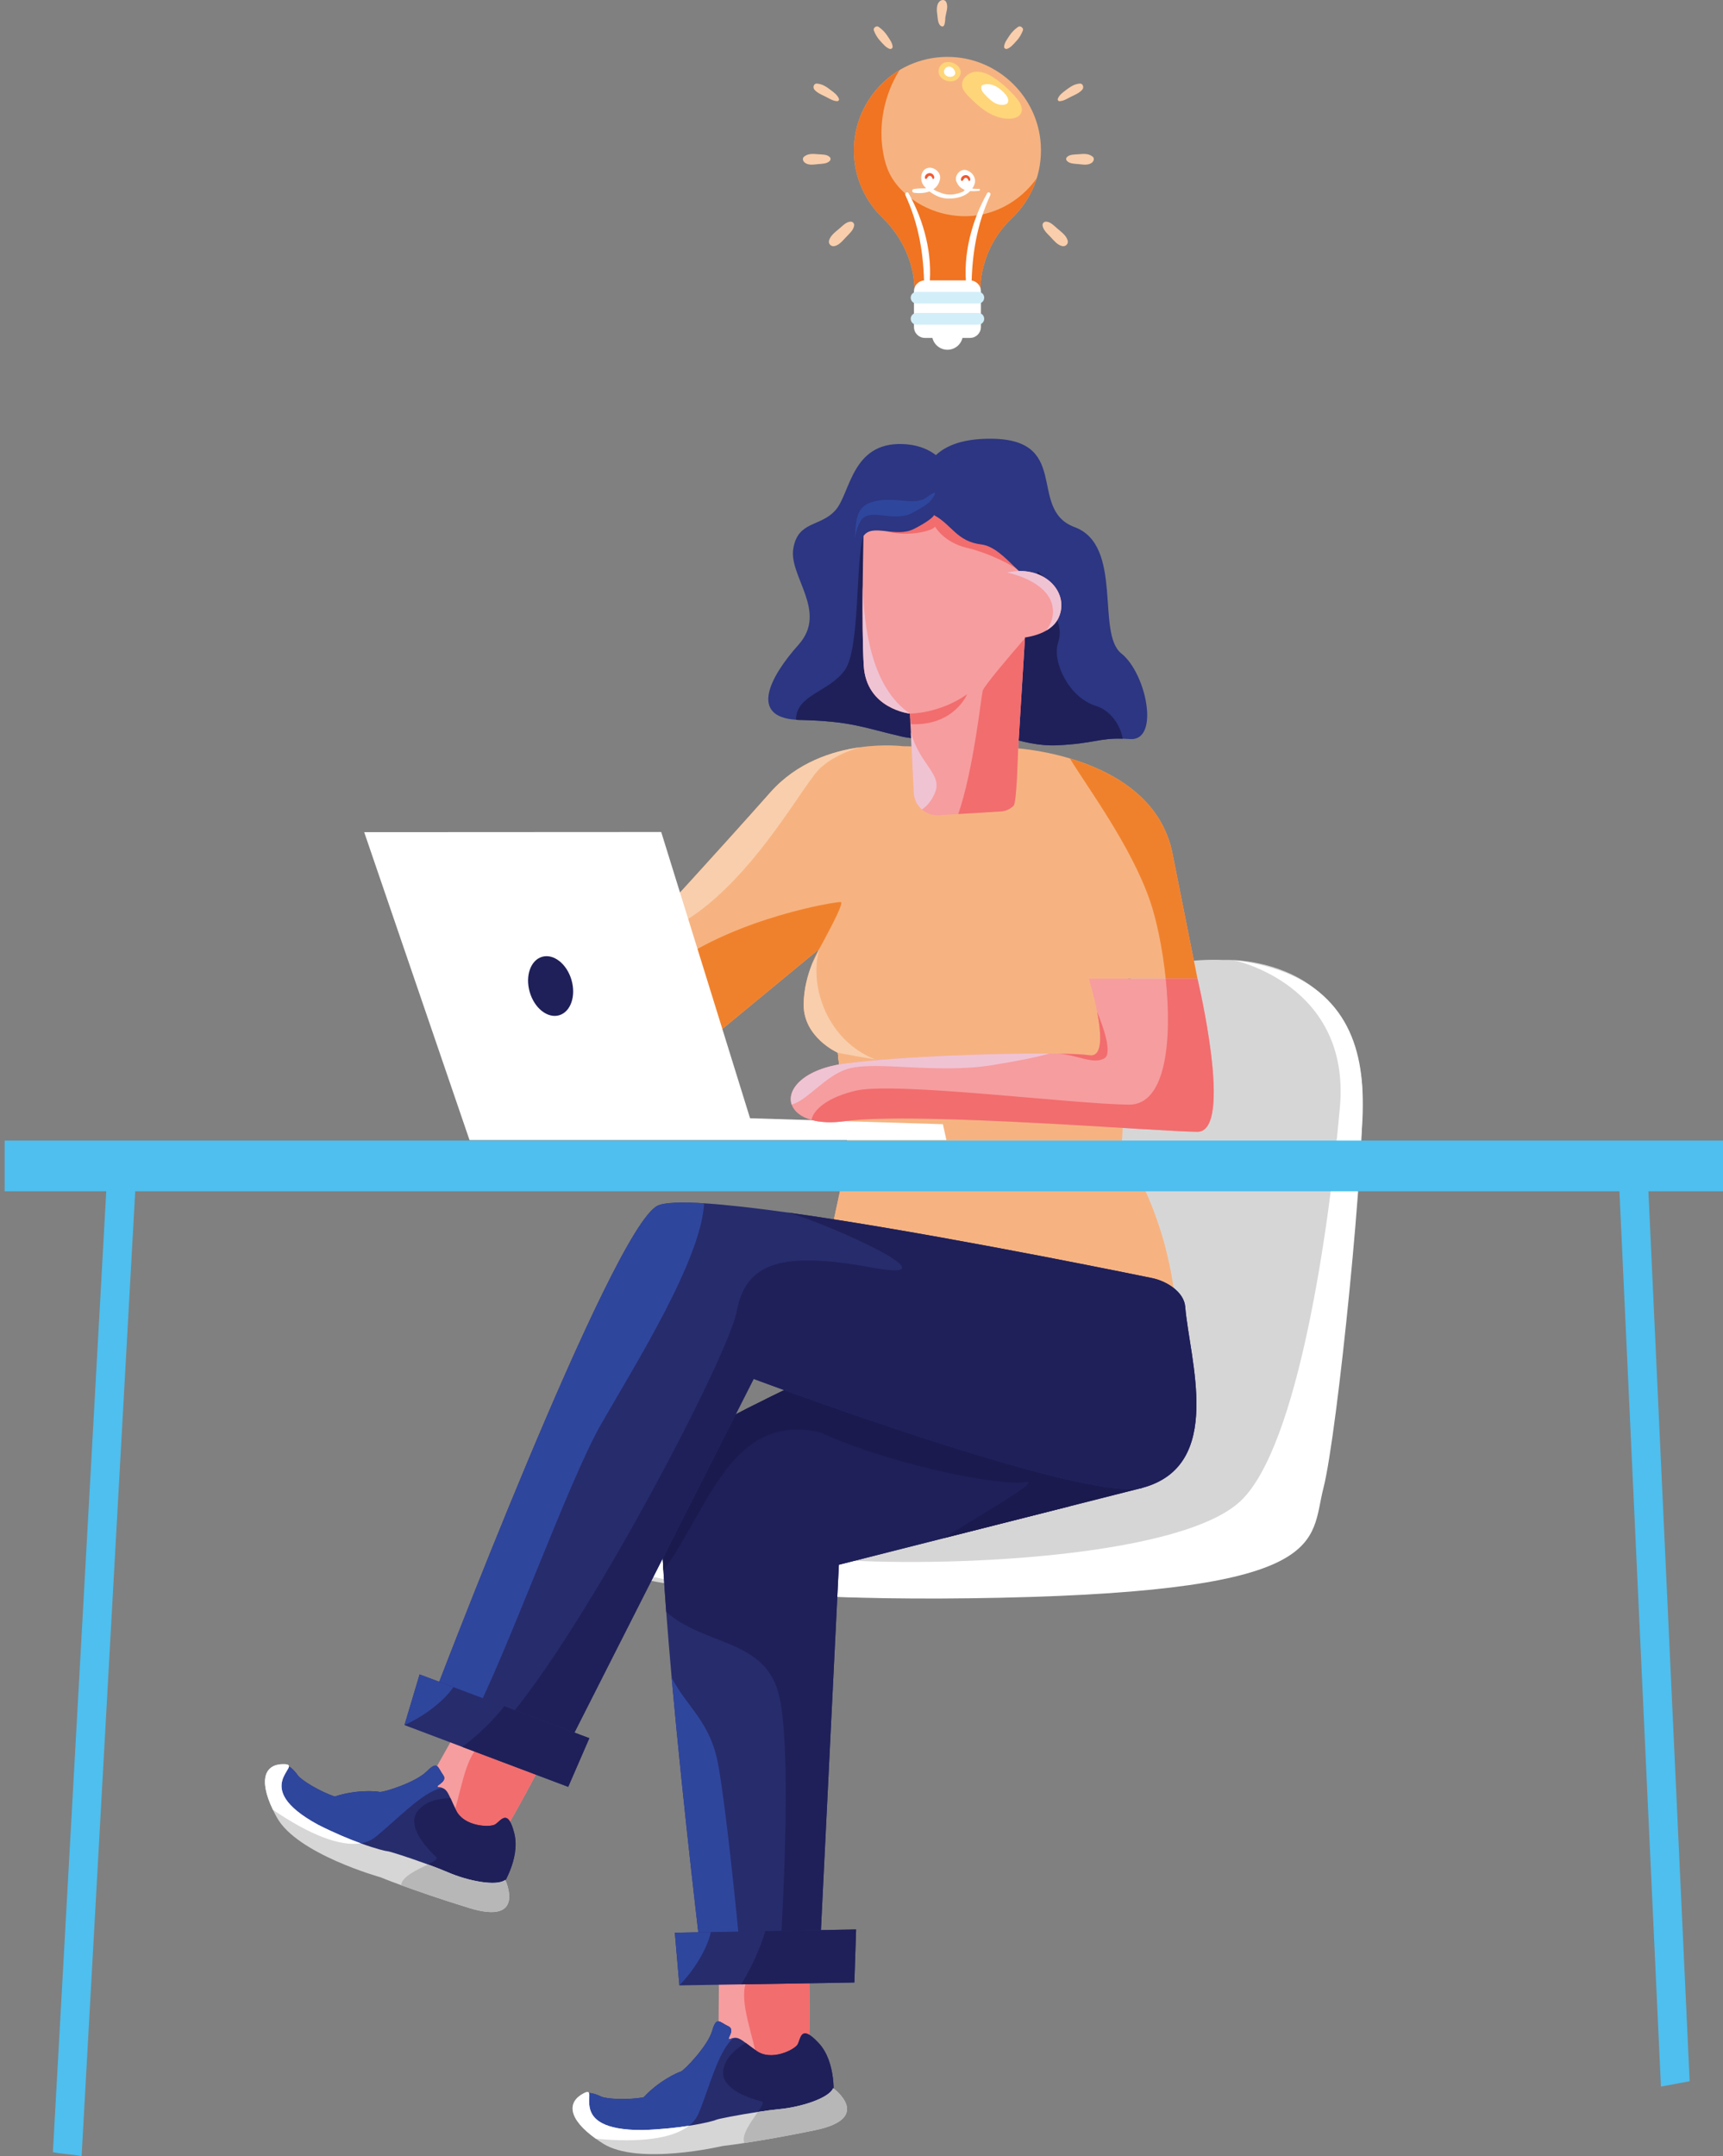 <?xml version="1.0" encoding="utf-8"?>
<!-- Generator: Adobe Illustrator 16.0.0, SVG Export Plug-In . SVG Version: 6.00 Build 0)  -->
<!DOCTYPE svg PUBLIC "-//W3C//DTD SVG 1.1//EN" "http://www.w3.org/Graphics/SVG/1.1/DTD/svg11.dtd">
<svg version="1.1" id="Layer_1" xmlns="http://www.w3.org/2000/svg" xmlns:xlink="http://www.w3.org/1999/xlink" x="0px" y="0px"
	 width="578.902px" height="724.123px" viewBox="0 0 578.902 724.123" enable-background="new 0 0 578.902 724.123"
	 xml:space="preserve">
<rect x="0" y="0" width="578.902" height="724.123" fill="#808080" stroke="none"/>
<g>
	<defs>
		<rect id="SVGID_1_" x="-161.098" width="740" height="724.123"/>
	</defs>
	<clipPath id="SVGID_2_">
		<use xlink:href="#SVGID_1_"  overflow="visible"/>
	</clipPath>
	<path clip-path="url(#SVGID_2_)" fill="#D7D6D6" d="M411.07,322.405c0,0,51.666-2.95,46.5,56.833
		c-5.166,59.784-8.121,120.304-27.309,140.969c-19.191,20.667-212.563,21.405-228.803,4.43c-16.237-16.975,31-16.236,39.859-16.236
		c8.854,0,63.473,5.165,81.186-41.332S335.789,319.456,411.07,322.405"/>
	<path clip-path="url(#SVGID_2_)" fill="#FFFFFF" d="M414.385,322.438c0,0,39.496,8.088,35.803,49.42
		c-3.689,41.333-14.023,113.661-33.211,132.11c-19.191,18.454-94.383,22.475-135.068,19.93
		c-47.232-2.952-77.051-11.945-77.051-11.945s-8.621,5.543-6.008,9.114c2.61,3.568,25.639,17.931,137.289,15.538
		c111.645-2.395,103.883-18.865,108.518-36.859c4.637-17.996,14.359-113.93,13.01-135.023
		C456.32,343.631,445.693,326.138,414.385,322.438"/>
	<path clip-path="url(#SVGID_2_)" fill="#F6B381" d="M389.832,413.141c2.309,7.267,3.961,14.995,4.959,23.186L295,440.335
		l-21.652,0.875l4.35-20.195l7.314-33.928l-0.121-1.238l-1.92-18.204l-0.584-5.613l-0.898-8.458c0,0-11.471-5.079-11.471-16.089
		c0-5.444,1.482-10.378,2.867-13.853v-0.024c0.947-2.357,1.871-4.034,2.236-4.642c0.049-0.097,0.098-0.146,0.098-0.219
		l-39.08,32.251l-10.621-26.734l-4.229-10.596l-1.676-4.229c0,0,21.629-23.477,39.225-43.333
		c8.967-10.11,20.877-13.852,30.111-15.14c8.313-1.167,14.484-0.341,14.484-0.341l37.209,0.608c0,0,8.529,0.413,18.811,3.475
		c13.951,4.156,31.156,13.197,34.633,32.664l8.238,41.291h-23.186l-0.535,13.367l-1.143,28.945l-0.582,14.313
		C382.273,393.795,386.648,403.03,389.832,413.141"/>
	<path clip-path="url(#SVGID_2_)" fill="#F0812C" d="M275.268,318.698l-0.025,0.024l-39.104,32.275l-10.621-26.734
		c22.506-16.234,55.605-21.508,56.967-21.314C283.895,303.144,276.604,316.146,275.268,318.698"/>
	<path clip-path="url(#SVGID_2_)" fill="#F9CEAC" d="M282.387,362.03l-0.898-8.457c0,0-11.471-5.079-11.471-16.088
		c0-5.444,1.482-10.378,2.867-13.853v-0.025c0.947-2.357,1.871-4.034,2.236-4.641c0.049-0.098,0.098-0.146,0.098-0.219l0.023-0.025
		c-3.547,13.246,3.135,30.866,18.787,37.087C307.225,361.058,296.484,364.923,282.387,362.03"/>
	<path clip-path="url(#SVGID_2_)" fill="#F9CEAC" d="M288.949,250.965c-4.447,1.312-10.037,3.646-13.828,7.485
		c-6.367,6.441-26.611,45.18-53.832,55.217l-1.676-4.229c0,0,21.629-23.476,39.225-43.332
		C267.805,255.996,279.715,252.253,288.949,250.965"/>
	<path clip-path="url(#SVGID_2_)" fill="#F0812C" d="M402.324,328.662h-10.67c-1.045-10.062-3.061-19.71-5.273-26.126
		c-6.367-18.495-21.145-38.277-26.928-47.829c13.949,4.156,31.156,13.197,34.633,32.664L402.324,328.662z"/>
	<path clip-path="url(#SVGID_2_)" fill="#F6B381" d="M394.789,436.326L295,440.336c-7.412-7.364-13.391-14.218-17.303-19.322
		l7.316-33.926l-0.123-1.24l-1.92-18.203l-1.482-14.071c0,0,40.902,8.117,58.74,6.076c17.84-2.018,19.42-8.506,19.225-13.877
		c-0.193-5.371,0.996-38.569,0.996-38.569s2.041,9.308,5.371,21.459c0,0,5.275,5.007,12.783,13.367l-1.143,28.945l-0.582,14.315
		c5.395,8.506,9.77,17.741,12.953,27.851C392.141,420.407,393.793,428.136,394.789,436.326"/>
	<path clip-path="url(#SVGID_2_)" fill="#4EBFEE" d="M578.902,400.096h-25.061l13.855,298.883c-1.354,0.255-2.709,0.51-4.064,0.76
		c-1.865,0.361-3.723,0.708-5.582,1.04l-13.949-300.683H45.436L27.42,724.123c-3.223-0.578-6.447-0.707-9.649-1.307l17.925-322.721
		H1.563v-17.033h577.339V400.096z"/>
	<polygon clip-path="url(#SVGID_2_)" fill="#FFFFFF" points="122.363,279.486 157.749,382.894 317.98,382.894 316.801,377.568 
		252.008,375.564 222.158,279.432 	"/>
	<path clip-path="url(#SVGID_2_)" fill="#2C3682" d="M379.648,248.218c-0.875-0.048-1.676-0.097-2.43-0.122
		c-7.924-0.266-9.867,1.653-22.018,2.212c-12.371,0.559-22.969-6.051-32.08-6.294c-0.658-0.049-1.314-0.025-1.945,0.024
		c-9.551,0.778-3.305-56.894-3.305-56.894c-8.629-9.843-17.645-38.594,12.781-39.76c30.404-1.167,13.928,23.55,30.404,29.65
		c16.479,6.124,7.17,35.628,15.676,42.409C385.238,226.199,389.76,248.973,379.648,248.218"/>
	<path clip-path="url(#SVGID_2_)" fill="#1F2059" d="M377.219,248.097c-7.924-0.267-9.867,1.653-22.02,2.212
		c-12.369,0.559-22.965-6.052-32.08-6.295c-2.795-20.876-4.373-40.805,3.33-45.447c9.309-5.589,18.082-12.273,18.082-12.273
		c4.496,8.506,9.26,6.902,9.355,14.509c0.074,7.583,3.549,8.968,1.58,15.19c-1.969,6.222,3.572,18.3,12.881,21.144
		C372.82,238.497,376.367,243.163,377.219,248.097"/>
	<path clip-path="url(#SVGID_2_)" fill="#2C3682" d="M325.332,245.278c-7.121,2.406-15.992,3.573-22.334,2.09
		c-12.955-2.989-16.941-5.176-34.27-5.566c-0.438,0-0.85-0.024-1.264-0.072c-15.723-1.021-8.871-14.364,0.85-25.227
		c9.967-11.155-3.377-22.942-1.773-32.299c1.582-9.357,9.041-7.121,14.145-12.832c5.08-5.687,5.371-22.845,22.529-22.238
		c17.135,0.583,20.512,17.329,16.527,25.908c-4.787,7.291-0.535,25.372,1.529,30.111c2.043,4.739,13.807,23.55,15.92,30.404
		C338.285,239.032,332.744,242.823,325.332,245.278"/>
	<path clip-path="url(#SVGID_2_)" fill="#1F2059" d="M325.332,245.278c-7.121,2.406-15.992,3.573-22.334,2.09
		c-12.955-2.989-16.941-5.176-34.27-5.566c-0.438,0-0.85-0.024-1.264-0.072c-0.049-8.361,10.961-9.26,16.307-16.551
		c5.324-7.291,3.6-37.184,6.32-45.107c0,0,35.725,25.664,36.334,51.79C326.547,237.452,326.207,241.827,325.332,245.278"/>
	<path clip-path="url(#SVGID_2_)" fill="#F69D9F" d="M346.16,184.835l-1.799,29.529l-2.285,37.16
		c-0.098,1.652-0.438,17.984-1.531,19.077c-1.117,1.118-2.6,1.823-4.277,1.92l-14.314,0.875l-6.514,0.414
		c-2.018,0.121-3.889-0.511-5.369-1.677c-0.123-0.073-0.221-0.171-0.318-0.268c-1.578-1.361-2.623-3.305-2.746-5.566
		c-0.193-3.621-0.656-13.585-0.971-20.268c-0.195-3.694-0.316-6.368-0.316-6.368s-14.631-1.555-15.506-16.064
		c-0.412-6.635-0.438-17.255-0.365-26.831v-0.17c0.123-11.228,0.365-20.95,0.365-20.95l26.637-13.026L346.16,184.835z"/>
	<path clip-path="url(#SVGID_2_)" fill="#F26D6E" d="M297.734,178.399c6.623,1.971,15.293,0.148,16.426-1.522
		c0,0,2.953,5.316,10.777,7.139c7.824,1.822,16.646,6.542,17.4,7.752c0.752,1.21-2.588-19.449-13.068-25.372
		c-10.482-5.924-23.697-7.899-27.342-1.671C298.281,170.953,297.734,178.399,297.734,178.399"/>
	<path clip-path="url(#SVGID_2_)" fill="#F26D6E" d="M305.719,239.663c0,0,9.77,0.109,19.219-6.491c0,0-4.355,10.651-18.904,10.051
		L305.719,239.663z"/>
	<path clip-path="url(#SVGID_2_)" fill="#2C3682" d="M350,185.443l-1.531,7.315c-2.893,6.587-10.33-8.894-18.715-9.891
		c-8.359-1.021-9.867-6.586-15.943-9.867c-0.047,0.073-0.096,0.146-0.145,0.243c-0.365,0.535-1.727,1.871-6.441,4.326
		c-6.27,3.281-14.143-1.993-17.133,2.503c-1.215,1.823-1.725,4.229-2.041,5.906c-0.463,2.479-0.51,3.451-1.75-1.24
		c-2.09-7.874-6.756-16.939,6.391-20.074c13.148-3.135,23.113-9.211,30.793-6.027C331.164,161.82,350,185.443,350,185.443"/>
	<path clip-path="url(#SVGID_2_)" fill="#F69D9F" d="M356.002,206.66c-0.826,2.333-2.502,3.986-4.496,5.104v0.024
		c-5.031,2.916-12.006,2.649-12.006,2.649l-1.094-22.165C350.438,189.575,358.992,198.397,356.002,206.66"/>
	<path clip-path="url(#SVGID_2_)" fill="#1F2059" d="M192.012,329.116c1.582,5.421-0.273,10.732-4.146,11.863
		c-3.873,1.13-8.295-2.349-9.877-7.77c-1.582-5.422,0.273-10.733,4.146-11.863C186.008,320.216,190.429,323.695,192.012,329.116"/>
	<path clip-path="url(#SVGID_2_)" fill="#F26D6E" d="M344.361,214.364l-2.285,37.16c-0.098,1.652-0.438,17.984-1.531,19.077
		c-1.119,1.118-2.6,1.823-4.277,1.92l-14.314,0.875c5.104-14.63,7.68-39.249,8.215-41.388
		C330.629,230.355,339.477,219.979,344.361,214.364"/>
	<path clip-path="url(#SVGID_2_)" fill="#F6B381" d="M286.906,50.526c0-17.776,14.762-32.105,32.695-31.396
		c15.988,0.631,29.105,13.443,30.086,29.413c0.602,9.778-3.275,18.665-9.77,24.809c-6.799,6.429-10.586,15.416-10.586,24.773v1.062
		h-22.008v-1.058c0-9.498-4.061-18.442-10.877-25.055C290.563,67.365,286.906,59.373,286.906,50.526"/>
	<path clip-path="url(#SVGID_2_)" fill="#F07422" d="M302.246,23.536c-5.227,8.333-7.283,18.661-5.418,28.334
		c0.426,2.205,1.045,4.385,2.041,6.396c1.236,2.498,3.033,4.692,5.086,6.576c6.916,6.345,16.961,9.096,26.145,7.161
		c7.326-1.545,13.943-6.047,18.234-12.168c-1.617,5.217-4.547,9.856-8.418,13.517c-6.797,6.429-10.586,15.416-10.586,24.771v1.063
		h-22.006v-1.058c0-9.497-4.059-18.441-10.877-25.054c-5.885-5.709-9.541-13.701-9.541-22.548
		C286.906,39.051,293.061,29.021,302.246,23.536"/>
	<path clip-path="url(#SVGID_2_)" fill="#FFD579" d="M325.434,32.351c-0.945-0.966-1.914-2.03-2.146-3.36
		c-0.434-2.466,2.027-4.704,4.523-4.89c2.498-0.188,4.861,1.098,6.898,2.55c2.551,1.819,4.867,3.969,6.869,6.378
		c1.17,1.407,2.281,3.318,1.48,4.963c-0.666,1.368-2.377,1.864-3.898,1.891c-2.686,0.046-5.316-0.91-7.6-2.328
		C329.279,36.137,327.311,34.271,325.434,32.351"/>
	<path clip-path="url(#SVGID_2_)" fill="#FFD579" d="M315.498,24.942c-0.24-0.664-0.238-1.434,0.127-2.27
		c1.719-3.929,8.805-0.929,6.799,2.914C320.926,28.457,316.422,27.48,315.498,24.942"/>
	<path clip-path="url(#SVGID_2_)" fill="#FFFFFF" d="M337.445,31.27c0.73,0.77,1.447,1.74,1.285,2.789
		c-0.035,0.232-0.117,0.462-0.273,0.636c-0.174,0.194-0.422,0.302-0.672,0.376c-1.266,0.383-2.664,0.036-3.805-0.634
		c-1.141-0.671-2.072-1.639-2.988-2.594c-0.42-0.438-0.848-0.886-1.105-1.436c-0.256-0.55-0.316-1.229-0.002-1.748
		c1.297-0.591,2.84-0.471,4.154,0.081C335.352,29.291,336.465,30.237,337.445,31.27"/>
	<path clip-path="url(#SVGID_2_)" fill="#FFFFFF" d="M331.66,64.909c0.398-0.711,1.402-0.088,1.074,0.627
		c-4.555,9.901-6.17,19.876-6.318,30.712c-0.016,1.137-1.605,1.08-1.725,0C323.498,85.533,326.43,74.251,331.66,64.909"/>
	<path clip-path="url(#SVGID_2_)" fill="#FFFFFF" d="M305.268,64.909c-0.396-0.711-1.402-0.088-1.072,0.627
		c4.553,9.901,6.17,19.876,6.316,30.712c0.016,1.137,1.605,1.08,1.727,0C313.432,85.533,310.5,74.251,305.268,64.909"/>
	<path clip-path="url(#SVGID_2_)" fill="#FFFFFF" d="M313.131,112.269c0,2.87,2.328,5.196,5.197,5.196s5.195-2.326,5.195-5.196
		s-2.326-5.196-5.195-5.196S313.131,109.398,313.131,112.269"/>
	<path clip-path="url(#SVGID_2_)" fill="#FFFFFF" d="M310.748,94.174h15.16c2.025,0,3.668,1.642,3.668,3.668v11.981
		c0,2.026-1.643,3.668-3.668,3.668h-15.16c-2.027,0-3.668-1.642-3.668-3.668V97.842C307.08,95.816,308.721,94.174,310.748,94.174"/>
	<path clip-path="url(#SVGID_2_)" fill="#D2EEF9" d="M307.936,98.025h20.785c1.074,0,1.955,0.88,1.955,1.957
		c0,1.075-0.881,1.956-1.955,1.956h-20.785c-1.076,0-1.957-0.881-1.957-1.956C305.979,98.905,306.859,98.025,307.936,98.025"/>
	<path clip-path="url(#SVGID_2_)" fill="#D2EEF9" d="M307.936,105.116h20.785c1.074,0,1.955,0.88,1.955,1.957
		c0,1.075-0.881,1.956-1.955,1.956h-20.785c-1.076,0-1.957-0.881-1.957-1.956C305.979,105.996,306.859,105.116,307.936,105.116"/>
	<path clip-path="url(#SVGID_2_)" fill="#FFFFFF" d="M317.465,24.998c-0.117-0.16-0.203-0.34-0.252-0.542
		c-0.275-1.142,0.682-2.201,1.836-2.096c1.182,0.107,2.66,2.112,1.438,3.061C319.623,26.092,318.104,25.869,317.465,24.998"/>
	<path clip-path="url(#SVGID_2_)" fill="#FFFFFF" d="M328.965,63.427c-0.777,0.045-1.533-0.022-2.289-0.088
		c0.223-0.334,0.422-0.69,0.578-1.046c1.09-2.334-0.512-4.625-2.734-5.181c-1.957-0.444-3.893,1.868-3.225,3.736
		c0.6,1.579,1.623,2.468,2.867,2.935c-0.154,0.111-0.332,0.289-0.445,0.467c-0.043,0.022-0.088,0.067-0.109,0.089
		c-2.023,0.912-4.471,1.356-6.67,0.712c-0.289-0.089-0.578-0.179-0.891-0.312c-0.822-0.289-1.668-0.645-2.445-1.156
		c1.111-0.756,1.934-1.868,2.244-3.469c0.424-2.246-2.133-4.269-4.225-3.668c-2.355,0.644-2.645,4.046-1.355,5.758
		c0.268,0.356,0.557,0.689,0.889,1.023c-0.422,0.045-0.934,0.067-1.512,0.045c-0.844,0.022-1.711,0.067-2.533,0.2
		c-0.848,0.066-0.824,1.178,0,1.267c1.732,0.245,3.602,0.133,5.18-0.444c0.289,0.244,0.602,0.444,0.934,0.644
		c1.646,1.09,3.602,1.779,5.627,1.757c2.668-0.022,5.357-0.689,7.137-2.535c0.957,0.111,1.957,0.022,2.979-0.067
		c0.135-0.022,0.246-0.133,0.268-0.267C329.299,63.65,329.211,63.427,328.965,63.427"/>
	<path clip-path="url(#SVGID_2_)" fill="#F15930" d="M312.563,58.144c0.514,0.067,0.93,0.396,1.178,0.841
		c0.168,0.301,0.268,0.94-0.119,1.111c-0.057,0.025-0.133,0.043-0.188,0c-0.174-0.133-0.188-0.279-0.275-0.473
		c-0.119-0.26-0.328-0.443-0.594-0.536c-0.566-0.197-0.926,0.484-1.17,0.859c-0.154,0.238-0.535,0.211-0.613-0.08
		C310.514,58.86,311.627,58.022,312.563,58.144"/>
	<path clip-path="url(#SVGID_2_)" fill="#F15930" d="M324.674,58.817c0.514,0.067,0.93,0.396,1.178,0.841
		c0.168,0.301,0.268,0.94-0.119,1.111c-0.057,0.025-0.133,0.043-0.188,0c-0.174-0.133-0.186-0.279-0.275-0.473
		c-0.117-0.26-0.328-0.443-0.594-0.536c-0.566-0.197-0.926,0.484-1.17,0.859c-0.154,0.238-0.535,0.211-0.611-0.08
		C322.625,59.534,323.74,58.696,324.674,58.817"/>
	<path clip-path="url(#SVGID_2_)" fill="#F9CEAC" d="M351.426,74.436c1.5,0.01,2.789,1.444,3.871,2.367
		c1.305,1.112,2.949,2.261,3.428,3.991c0.318,1.142-0.752,2.118-1.857,1.857c-1.592-0.374-2.748-1.817-3.814-2.969
		c-1.051-1.137-2.693-2.465-2.773-4.1C350.248,74.961,350.822,74.432,351.426,74.436"/>
	<path clip-path="url(#SVGID_2_)" fill="#F9CEAC" d="M358.447,52.794c0.947-1.005,2.619-0.88,3.91-0.991
		c1.684-0.144,3.398-0.317,4.764,0.817c0.703,0.585,0.336,1.563-0.26,2.02c-1.279,0.981-3.012,0.611-4.504,0.477
		c-1.273-0.114-3.016-0.094-3.91-1.11C358.133,53.648,358.111,53.15,358.447,52.794"/>
	<path clip-path="url(#SVGID_2_)" fill="#F9CEAC" d="M355.395,33.209c0.498-1.335,1.672-2.143,2.773-2.975
		c1.455-1.097,2.758-2.007,4.609-2.165c1.117-0.096,1.496,1.342,0.85,2.053c-1.021,1.129-2.271,1.628-3.615,2.28
		c-1.285,0.621-2.563,1.528-4.025,1.586C355.611,34.003,355.254,33.58,355.395,33.209"/>
	<path clip-path="url(#SVGID_2_)" fill="#F9CEAC" d="M339.09,12.088c0.836-1.288,1.73-2.172,2.971-3.062
		c0.748-0.535,1.955,0.36,1.604,1.232c-0.57,1.414-1.207,2.5-2.26,3.617c-0.877,0.932-1.83,2.161-3.09,2.549
		c-0.451,0.139-0.984-0.244-0.955-0.728C337.439,14.371,338.387,13.172,339.09,12.088"/>
	<path clip-path="url(#SVGID_2_)" fill="#F9CEAC" d="M285.844,74.436c-1.502,0.01-2.791,1.444-3.873,2.367
		c-1.305,1.112-2.947,2.261-3.428,3.991c-0.316,1.142,0.752,2.118,1.859,1.857c1.592-0.374,2.748-1.817,3.813-2.969
		c1.051-1.137,2.695-2.465,2.775-4.1C287.021,74.961,286.447,74.432,285.844,74.436"/>
	<path clip-path="url(#SVGID_2_)" fill="#F9CEAC" d="M278.822,52.794c-0.947-1.005-2.619-0.88-3.91-0.991
		c-1.684-0.144-3.398-0.317-4.764,0.817c-0.703,0.585-0.336,1.563,0.26,2.02c1.279,0.981,3.01,0.611,4.504,0.477
		c1.273-0.114,3.016-0.094,3.91-1.11C279.137,53.648,279.158,53.15,278.822,52.794"/>
	<path clip-path="url(#SVGID_2_)" fill="#F9CEAC" d="M281.875,33.209c-0.498-1.335-1.672-2.143-2.775-2.975
		c-1.453-1.097-2.756-2.007-4.607-2.165c-1.117-0.096-1.496,1.342-0.852,2.053c1.023,1.129,2.273,1.628,3.617,2.28
		c1.285,0.621,2.561,1.528,4.025,1.586C281.658,34.003,282.014,33.58,281.875,33.209"/>
	<path clip-path="url(#SVGID_2_)" fill="#F9CEAC" d="M298.18,12.088c-0.836-1.288-1.73-2.172-2.971-3.062
		c-0.748-0.535-1.955,0.36-1.604,1.232c0.57,1.414,1.207,2.5,2.258,3.617c0.879,0.932,1.832,2.161,3.09,2.549
		c0.451,0.139,0.986-0.244,0.957-0.728C299.828,14.371,298.883,13.172,298.18,12.088"/>
	<path clip-path="url(#SVGID_2_)" fill="#F9CEAC" d="M315.811,0.366c0.629-0.521,1.629-0.532,2.064,0.266
		c0.846,1.55,0.023,3.47-0.244,5.11c-0.08,0.484,0.031,3.514-1.186,3.127c-1.316-0.419-1.34-2.472-1.498-3.621
		C314.73,3.679,314.457,1.489,315.811,0.366"/>
	<path clip-path="url(#SVGID_2_)" fill="#F69D9F" d="M270.09,696.432c-1.652-0.194-8.871-2.091-15.65-3.962
		c-6.732-1.822-13.076-3.621-13.076-3.621l0.268-35.531l29.771-6.075c0,0,0.291,7.314,0.461,16.307
		C272.156,677.96,272.133,696.675,270.09,696.432"/>
	<path clip-path="url(#SVGID_2_)" fill="#F26D6E" d="M270.09,696.432c-1.652-0.194-8.871-2.091-15.65-3.962
		c-1.191-8.677-6.148-19.71-3.816-26.612h0.729c0,0,11.229-2.697,20.512-2.309C272.156,677.96,272.133,696.675,270.09,696.432"/>
	<path clip-path="url(#SVGID_2_)" fill="#272C6C" d="M267.893,686.759c-1.215,1.745-8.658,5.482-13.588,2.11
		c-1.582-1.102-2.754-2.018-3.725-2.741c-1.771-1.312-2.803-1.966-4.18-1.663c-0.225,0.038-0.479,0.123-0.738,0.225
		c-2.598,1.059,1.936-2.861-0.99-4.198c-2.918-1.351-3.932-3.512-5.41,1.589c-1.479,5.102-9.479,13.388-10.59,13.692
		c-1.119,0.281-7.377,3.139-12.406,8.586c-4.934,0.951-12.476,0.659-14.33-0.246c-1.854-0.907-4.889-1.935-6.283-0.456
		c-1.086,1.182,0.427,13.781,20.82,14.914c5.52,0.317,12.432-0.211,21.053-2.047c5.463-1.168,10.223-2.215,14.371-3.192
		c26.572-6.196,28.086-8.553,28.086-8.553s1.277-12.016-4.965-18.676C268.783,679.427,269.09,685.006,267.893,686.759"/>
	<path clip-path="url(#SVGID_2_)" fill="#2F469D" d="M239.262,682.081c-1.479,5.101-9.479,13.387-10.59,13.69
		c-1.119,0.282-7.377,3.141-12.406,8.586c-4.934,0.952-12.476,0.66-14.33-0.246c-1.854-0.905-4.889-1.934-6.283-0.454
		c-1.086,1.181,0.426,13.779,20.82,14.912c9.674-0.778,16.143-3.684,18.262-8.799c3.551-8.541,6.436-20.382,11.246-24.883
		c0.16-0.138,0.287-0.293,0.42-0.423c-0.225,0.038-0.479,0.123-0.74,0.224c-2.596,1.061,1.936-2.859-0.988-4.196
		C241.754,679.141,240.74,676.979,239.262,682.081"/>
	<path clip-path="url(#SVGID_2_)" fill="#1F2059" d="M267.893,686.759c-1.215,1.745-8.658,5.482-13.588,2.11
		c-1.582-1.102-2.754-2.018-3.725-2.741c-3.348,1.933-6.5,4.549-7.475,8.557c-1.732,7.111,9.932,10.387,12.775,11.062
		c1.5,0.362-1.691,3.898-3.984,7.585c26.572-6.196,28.086-8.553,28.086-8.553s1.277-12.016-4.965-18.676
		C268.783,679.427,269.09,685.006,267.893,686.759"/>
	<path clip-path="url(#SVGID_2_)" fill="#D7D6D6" d="M279.938,701.312c-1.42,3.371-10.828,6.367-18.105,7.042
		c-2.055,0.191-4.58,0.531-7.178,0.935c-6.58,1-13.52,2.354-14.006,2.637c-0.385,0.218-3.633,1.159-9.189,2.013
		c-4.02,0.637-9.258,1.214-15.467,1.437c-27.114,0.158-13.762-15.485-19.84-12.361c-5.642,2.895-5.449,8.491,4.028,15.268
		c0.747,0.537,1.55,1.085,2.416,1.627c11.837,7.509,40.241,0.813,40.241,0.813s2.506-0.268,7.277-1.002
		c5.279-0.8,13.342-2.146,23.779-4.304C293.695,711.301,279.938,701.312,279.938,701.312"/>
	<path clip-path="url(#SVGID_2_)" fill="#B7B7B8" d="M279.938,701.312c-1.42,3.371-10.828,6.367-18.105,7.042
		c-2.055,0.191-4.58,0.531-7.178,0.935c-2.199,3.186-5.715,7.75-4.539,10.431c5.279-0.8,13.342-2.146,23.779-4.304
		C293.695,711.301,279.938,701.312,279.938,701.312"/>
	<path clip-path="url(#SVGID_2_)" fill="#FFFFFF" d="M196.153,703.014c-5.642,2.894-5.45,8.49,4.026,15.267
		c14.689,1.408,25.719,0.029,31.281-4.343c-4.021,0.637-9.26,1.214-15.469,1.436C188.878,715.532,202.23,699.89,196.153,703.014"/>
	<path clip-path="url(#SVGID_2_)" fill="#272C6C" d="M383.83,499.685l-24.426,6.196L317.043,516.6l-35.191,8.919l-6.561,133.474
		h-39.492c0,0-6.053-49.993-10.135-95.537c-0.656-7.582-1.289-15.043-1.822-22.116c-1.92-25.565-2.625-46.248-0.438-50.38
		c2.43-4.545,16.914-12.734,34.193-21.216c11.885-5.858,25.129-11.836,36.625-16.868c16.234-7.095,29.066-12.32,29.941-12.612
		L383.83,499.685z"/>
	<path clip-path="url(#SVGID_2_)" fill="#1F2059" d="M359.404,505.882L317.043,516.6l-35.189,8.919l-6.563,133.473h-13.318
		c1.191-19.149,4.133-73.93-0.463-90.528c-4.98-18.059-25.006-15.821-37.668-27.123c-0.365-4.836-0.682-9.502-0.949-13.901
		c-1.141-18.908-1.264-33.125,0.512-36.479c2.43-4.546,16.914-12.735,34.193-21.218c11.885-5.856,25.131-11.836,36.625-16.866
		c4.666-0.023,9.309,0.243,13.781,0.947c0.752,0.122,1.482,0.244,2.234,0.39C344.117,460.338,368.178,484.301,359.404,505.882"/>
	<path clip-path="url(#SVGID_2_)" fill="#1A1A4E" d="M344.045,497.789c-10.037,1.726-68.463-10.378-86.445-28.046
		c28.701-14.072,65.059-28.971,66.564-29.48l59.666,59.422L317.043,516.6C331.578,507.363,351.092,496.572,344.045,497.789"/>
	<path clip-path="url(#SVGID_2_)" fill="#2F469D" d="M249.02,658.992h-13.221c0,0-6.051-49.992-10.135-95.536
		c5.662,10.621,13.051,14.752,15.699,29.504C243.891,607.129,247.391,641.008,249.02,658.992"/>
	<path clip-path="url(#SVGID_2_)" fill="#1A1A4E" d="M275.559,481.044c-30.16-6.854-37.793,26.515-52.666,46.395
		c-1.141-18.908-1.264-33.125,0.512-36.479c2.43-4.545,16.914-12.735,34.193-21.218c11.885-5.856,25.129-11.836,36.625-16.866
		c4.666-0.023,9.309,0.244,13.781,0.947c0.752,0.122,1.482,0.243,2.236,0.39C314.809,468.31,299.012,486.365,275.559,481.044"/>
	<path clip-path="url(#SVGID_2_)" fill="#F07422" d="M272.885,323.607c0.949-2.357,1.871-4.034,2.236-4.642
		C274.709,319.84,273.979,321.444,272.885,323.607"/>
	<path clip-path="url(#SVGID_2_)" fill="#F69D9F" d="M402.324,380.112c-12.322,0-94.662-6.83-118.404-3.573
		c-4.619,0.633-8.41,0.413-11.277-0.412c-3.646-0.996-5.881-2.916-6.66-5.178c-1.75-5.128,4.133-12.054,18.373-13.827
		c18.592-2.334,49.799-3.427,68.172-3.281c0.875,0,1.75,0.023,2.551,0.023h0.049c5.201,0.049,9.064,0.244,10.912,0.535
		c4.568,0.705,3.986-7.291,2.576-14.558c-1.119-5.833-2.795-11.179-2.795-11.179h36.504
		C402.324,328.663,414.646,380.112,402.324,380.112"/>
	<path clip-path="url(#SVGID_2_)" fill="#F26D6E" d="M402.324,380.112c-12.322,0-94.662-6.83-118.404-3.573
		c-4.619,0.633-8.41,0.413-11.277-0.412c0.68-3.573,5.686-7.704,14.994-9.844c13.221-3.037,72.813,4.521,91.646,4.715
		c12.615,0.122,14.512-21.92,12.371-42.335h10.67C402.324,328.663,414.646,380.112,402.324,380.112"/>
	<path clip-path="url(#SVGID_2_)" fill="#F0C3D3" d="M352.527,353.841c-3.791,1.117-9.844,2.381-19.201,3.889
		c-18.955,3.038-39.225-1.629-48.727,1.313c-7.316,2.283-13.439,10.619-18.617,11.907c-1.748-5.128,4.133-12.054,18.375-13.827
		C302.947,354.788,334.154,353.694,352.527,353.841"/>
	<path clip-path="url(#SVGID_2_)" fill="#F26D6E" d="M371.045,355.444c-3.961,2.236-9.355-1.385-15.918-1.58
		c5.201,0.049,9.064,0.244,10.912,0.535c4.57,0.705,3.986-7.291,2.576-14.558C370.803,345.115,373.816,353.889,371.045,355.444"/>
	<path clip-path="url(#SVGID_2_)" fill="#F69D9F" d="M163.484,622.343c-1.355-0.968-6.768-6.104-11.808-11.012
		c-5.021-4.841-9.714-9.472-9.714-9.472l17.351-31.008l29.017,9.017c0,0-3.269,6.553-7.451,14.515
		C174.191,607.152,165.156,623.538,163.484,622.343"/>
	<path clip-path="url(#SVGID_2_)" fill="#F26D6E" d="M163.484,622.343c-1.355-0.968-6.768-6.104-11.808-11.012
		c3.136-8.176,4.106-20.233,9.476-25.158l0.639,0.352c0,0,11.14,3.045,19.088,7.858
		C174.191,607.152,165.156,623.538,163.484,622.343"/>
	<path clip-path="url(#SVGID_2_)" fill="#272C6C" d="M166.217,612.808c-1.904,0.943-10.227,0.635-12.924-4.695
		c-0.854-1.729-1.44-3.096-1.943-4.198c-0.921-2.003-1.509-3.072-2.861-3.47c-0.216-0.075-0.479-0.122-0.756-0.159
		c-2.785-0.323,3.074-1.575,1.154-4.156c-1.905-2.59-1.753-4.972-5.506-1.214c-3.752,3.758-14.754,7.166-15.875,6.898
		c-1.116-0.293-7.977-0.804-15.008,1.547c-4.781-1.543-11.25-5.432-12.438-7.118c-1.188-1.688-3.353-4.051-5.288-3.426
		c-1.52,0.512-6.265,12.281,11.061,23.098c4.685,2.938,10.996,5.803,19.435,8.349c5.351,1.607,10.026,2.983,14.133,4.127
		c26.271,7.369,28.732,6.031,28.732,6.031s6.907-9.913,4.646-18.756C170.531,606.813,168.111,611.849,166.217,612.808"/>
	<path clip-path="url(#SVGID_2_)" fill="#2F469D" d="M143.381,594.916c-3.752,3.758-14.754,7.166-15.875,6.896
		c-1.116-0.293-7.977-0.802-15.008,1.547c-4.782-1.543-11.25-5.431-12.438-7.118c-1.188-1.687-3.353-4.051-5.288-3.426
		c-1.52,0.513-6.265,12.282,11.061,23.1c8.853,3.977,15.922,4.547,20.242,1.087c7.228-5.774,15.457-14.764,21.844-16.39
		c0.205-0.045,0.391-0.118,0.57-0.169c-0.216-0.074-0.479-0.122-0.756-0.159c-2.785-0.321,3.074-1.573,1.154-4.154
		C146.981,593.54,147.134,591.156,143.381,594.916"/>
	<path clip-path="url(#SVGID_2_)" fill="#1F2059" d="M166.217,612.808c-1.904,0.943-10.227,0.635-12.924-4.695
		c-0.854-1.729-1.44-3.096-1.943-4.198c-3.863,0.082-7.887,0.856-10.671,3.899c-4.944,5.396,3.7,13.887,5.864,15.848
		c1.141,1.04-3.359,2.601-7.144,4.729c26.271,7.369,28.732,6.031,28.732,6.031s6.907-9.913,4.646-18.756
		C170.531,606.813,168.111,611.849,166.217,612.808"/>
	<path clip-path="url(#SVGID_2_)" fill="#D7D6D6" d="M169.763,631.363c-2.868,2.271-12.556,0.363-19.259-2.553
		c-1.893-0.819-4.27-1.737-6.741-2.638c-6.247-2.292-12.979-4.449-13.542-4.434c-0.443,0.003-3.744-0.735-9.021-2.664
		c-3.832-1.379-8.699-3.397-14.248-6.192c-23.836-12.923-4.601-20.2-11.431-20.39c-6.338-0.184-8.866,4.815-3.825,15.317
		c0.396,0.831,0.836,1.698,1.334,2.592c6.754,12.281,34.871,20.099,34.871,20.099s2.326,0.971,6.86,2.627
		c5.012,1.842,12.725,4.547,22.911,7.684C177.006,646.746,169.763,631.363,169.763,631.363"/>
	<path clip-path="url(#SVGID_2_)" fill="#B7B7B8" d="M169.763,631.363c-2.868,2.271-12.556,0.363-19.259-2.553
		c-1.893-0.819-4.27-1.737-6.741-2.638c-3.46,1.733-8.741,4.039-9.002,6.955c5.012,1.842,12.725,4.547,22.911,7.684
		C177.006,646.746,169.763,631.363,169.763,631.363"/>
	<path clip-path="url(#SVGID_2_)" fill="#FFFFFF" d="M95.521,592.493c-6.339-0.184-8.866,4.815-3.825,15.317
		c12.193,8.312,22.523,12.416,29.503,11.265c-3.831-1.379-8.698-3.396-14.247-6.192C83.114,599.96,102.35,592.683,95.521,592.493"/>
	<path clip-path="url(#SVGID_2_)" fill="#272C6C" d="M383.83,499.685c-19.152,5.151-130.605-36.576-130.605-36.576l-65.182,128.563
		l-21.533-9.916l-8.117-3.742l-13.488-6.223c0,0,60.686-159.575,76.068-166.865c2.311-1.094,7.852-1.264,15.604-0.802
		c7.582,0.486,17.303,1.604,28.168,3.111h0.023c41.826,5.833,100.859,17.619,122.246,21.994c4.934,0.996,10.814,4.642,11.203,9.673
		C399.65,456.595,411.584,492.199,383.83,499.685"/>
	<path clip-path="url(#SVGID_2_)" fill="#2F469D" d="M236.576,404.124c-1.045,19.004-22.941,53.832-34.583,74.125
		c-10.913,18.931-32.104,78.329-43.601,99.764l-13.488-6.222c0,0,60.685-159.575,76.068-166.865
		C223.281,403.832,228.822,403.662,236.576,404.124"/>
	<path clip-path="url(#SVGID_2_)" fill="#1F2059" d="M383.83,499.685c-19.152,5.151-130.605-36.576-130.605-36.576l-65.182,128.563
		l-21.533-9.916c26.005-26.514,78.135-125.599,81.027-141.421c3.063-16.477,15.506-20.123,45.275-14.653
		c29.773,5.468-12.951-14.121-28.045-18.446c41.826,5.833,100.859,17.619,122.246,21.994c4.934,0.996,10.814,4.642,11.203,9.673
		C399.65,456.595,411.584,492.199,383.83,499.685"/>
	<polygon clip-path="url(#SVGID_2_)" fill="#272C6C" points="198.01,583.765 190.908,600.113 155.291,586.688 135.891,579.369 
		135.899,579.348 140.981,562.356 152.338,566.618 169.424,573.044 	"/>
	<path clip-path="url(#SVGID_2_)" fill="#2F469D" d="M152.338,566.618c-3.857,5.583-11.256,10.469-16.438,12.729l5.082-16.991
		L152.338,566.618z"/>
	<path clip-path="url(#SVGID_2_)" fill="#1F2059" d="M198.01,583.765l-7.102,16.349l-35.617-13.426
		c4.158-2.98,10.264-8.562,14.133-13.644L198.01,583.765z"/>
	<polygon clip-path="url(#SVGID_2_)" fill="#272C6C" points="287.637,648.007 287.055,665.82 248.994,666.452 228.264,666.794 
		228.264,666.77 226.732,649.101 238.861,648.882 257.111,648.566 	"/>
	<path clip-path="url(#SVGID_2_)" fill="#2F469D" d="M238.861,648.882c-1.531,6.61-6.611,13.878-10.596,17.888l-1.531-17.669
		L238.861,648.882z"/>
	<path clip-path="url(#SVGID_2_)" fill="#1F2059" d="M287.637,648.007l-0.582,17.813l-38.061,0.632
		c2.771-4.301,6.393-11.737,8.117-17.886L287.637,648.007z"/>
	<path clip-path="url(#SVGID_2_)" fill="#2F469D" d="M313.002,167.734c-0.049,0.073-0.098,0.146-0.146,0.243
		c-0.365,0.535-1.727,1.871-6.439,4.326c-6.27,3.281-14.145-1.993-17.135,2.503c-1.215,1.823-1.725,4.229-2.041,5.906
		c0.268-8.434,1.41-11.18,7.047-12.443c6.369-1.434,13.172,1.571,16.818-1.101C314.75,164.519,314.799,165.28,313.002,167.734"/>
	<path clip-path="url(#SVGID_2_)" fill="#F0C3D3" d="M305.719,239.664c0,0-14.631-1.555-15.506-16.064
		c-0.412-6.635-0.438-17.255-0.365-26.831C290.359,211.74,293.057,230.988,305.719,239.664"/>
	<path clip-path="url(#SVGID_2_)" fill="#F0C3D3" d="M356.002,206.66c-0.826,2.333-2.502,3.986-4.496,5.104
		c1.191-1.532,2.09-3.403,2.26-5.615c0.51-7.096-6.465-11.762-15.359-13.877C350.438,189.575,358.992,198.397,356.002,206.66"/>
	<path clip-path="url(#SVGID_2_)" fill="#F0C3D3" d="M314.078,266.397c-1.359,3.086-3.014,4.593-4.324,5.468
		c-1.58-1.361-2.625-3.305-2.746-5.566c-0.195-3.621-0.658-13.585-0.973-20.268C309.145,256.968,316.85,260.126,314.078,266.397"/>
</g>
</svg>
